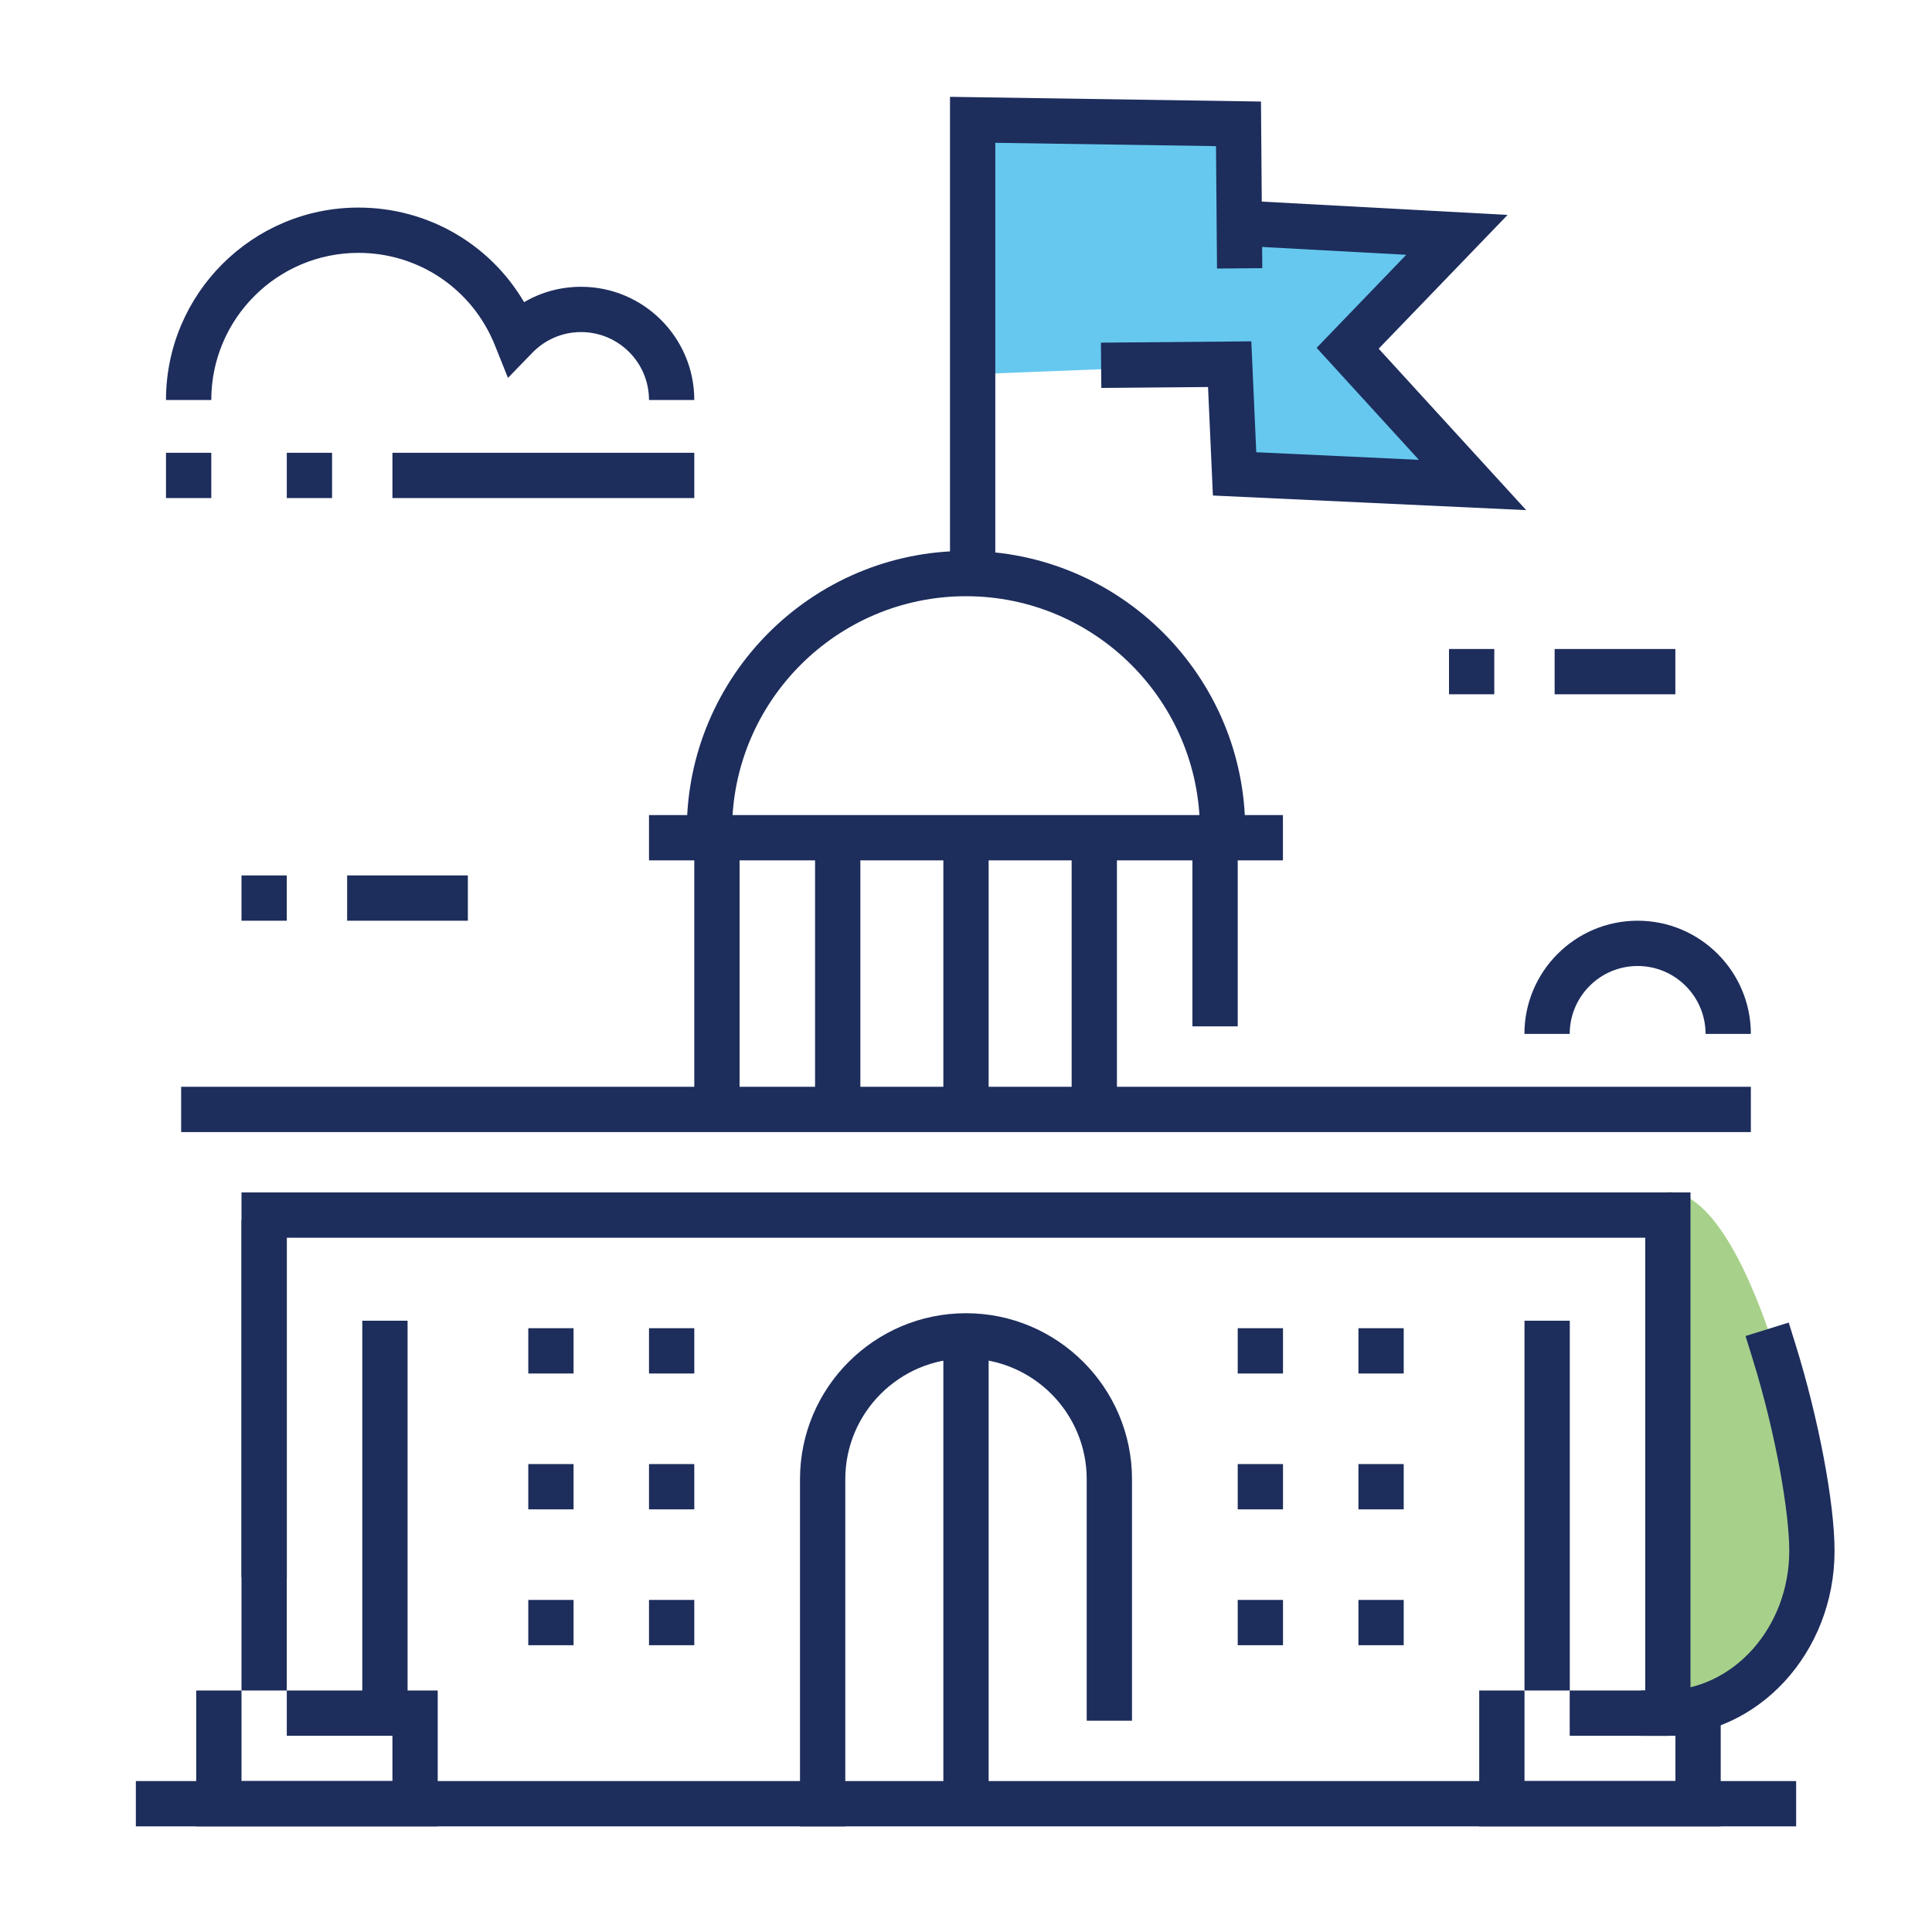 <?xml version="1.0" encoding="UTF-8"?><svg id="a" xmlns="http://www.w3.org/2000/svg" viewBox="0 0 250 250"><polyline points="125.86 15.51 160.26 16.02 160.41 28.87 188.53 30.39 174.39 45.07 190.54 62.75 159.75 61.32 159.12 47.13 125.86 48.43" fill="#00a4e4" opacity=".6"/><path d="m215.82,154.23c10.46,0,18.94,35.24,18.94,46.7s-8.48,20.75-18.94,20.75" fill="#6cb33f" opacity=".6"/><polygon points="197.49 66.01 156.95 64.12 156.32 50.08 142.51 50.2 142.46 44.34 161.92 44.17 162.56 58.52 183.6 59.5 170.37 45.01 181.97 32.97 160.25 31.79 160.57 25.94 195.08 27.81 178.4 45.12 197.49 66.01" fill="#1d2d5c"/><polygon points="128.79 74.23 122.93 74.23 122.93 12.53 163.17 13.14 163.34 34.7 157.48 34.75 157.35 18.91 128.79 18.48 128.79 74.23" fill="#1d2d5c"/><path d="m161.13,107.42h-5.86c0-16.69-13.58-30.27-30.27-30.27s-30.27,13.58-30.27,30.27h-5.86c0-19.92,16.21-36.13,36.13-36.13s36.13,16.21,36.13,36.13Z" fill="#1d2d5c"/><rect x="83.98" y="105.47" width="82.03" height="5.86" fill="#1d2d5c"/><rect x="122.07" y="172.85" width="5.86" height="60.55" fill="#1d2d5c"/><rect x="17.58" y="230.47" width="214.84" height="5.86" fill="#1d2d5c"/><polygon points="218.75 221.68 212.89 221.68 212.89 160.16 37.11 160.16 37.11 204.1 31.25 204.1 31.25 154.3 218.75 154.3 218.75 221.68" fill="#1d2d5c"/><rect x="197.27" y="170.9" width="5.86" height="47.85" fill="#1d2d5c"/><rect x="23.44" y="140.63" width="203.12" height="5.86" fill="#1d2d5c"/><rect x="89.84" y="108.4" width="5.86" height="35.16" fill="#1d2d5c"/><rect x="154.3" y="108.4" width="5.86" height="24.41" fill="#1d2d5c"/><rect x="138.67" y="108.4" width="5.86" height="35.16" fill="#1d2d5c"/><rect x="105.47" y="108.4" width="5.86" height="35.16" fill="#1d2d5c"/><rect x="122.07" y="108.4" width="5.86" height="35.16" fill="#1d2d5c"/><rect x="31.25" y="157.91" width="5.86" height="60.84" fill="#1d2d5c"/><rect x="46.88" y="170.9" width="5.86" height="50.78" fill="#1d2d5c"/><path d="m89.84,51.76h-5.86c0-4.85-3.94-8.79-8.79-8.79-2.39,0-4.63.95-6.31,2.68l-3.15,3.25-1.68-4.2c-2.91-7.28-9.85-11.98-17.67-11.98-10.5,0-19.04,8.54-19.04,19.04h-5.86c0-13.73,11.17-24.9,24.9-24.9,8.95,0,17.01,4.7,21.44,12.24,2.21-1.3,4.74-1.99,7.37-1.99,8.08,0,14.65,6.57,14.65,14.65Z" fill="#1d2d5c"/><path d="m226.56,133.79h-5.86c0-4.85-3.94-8.79-8.79-8.79s-8.79,3.94-8.79,8.79h-5.86c0-8.08,6.57-14.65,14.65-14.65s14.65,6.57,14.65,14.65Z" fill="#1d2d5c"/><path d="m109.38,236.33h-5.86v-44.92c0-11.85,9.64-21.48,21.48-21.48s21.48,9.64,21.48,21.48v31.25h-5.86v-31.25c0-8.62-7.01-15.62-15.62-15.62s-15.62,7.01-15.62,15.62v44.92Z" fill="#1d2d5c"/><path d="m215.28,224.61h-2.93v-5.86h2.93c8.96,0,16.25-8.12,16.25-18.09,0-4.78-1.65-14.9-4.79-24.98l-.87-2.8,5.59-1.74.87,2.8c2.98,9.55,5.06,20.54,5.06,26.73,0,13.21-9.92,23.95-22.11,23.95Z" fill="#1d2d5c"/><polygon points="222.66 236.33 191.41 236.33 191.41 218.75 197.27 218.75 197.27 230.47 216.8 230.47 216.8 224.61 203.12 224.61 203.12 218.75 222.66 218.75 222.66 236.33" fill="#1d2d5c"/><polygon points="56.64 236.33 25.39 236.33 25.39 218.75 31.25 218.75 31.25 230.47 50.78 230.47 50.78 224.61 37.11 224.61 37.11 218.75 56.64 218.75 56.64 236.33" fill="#1d2d5c"/><rect x="44.92" y="113.28" width="15.62" height="5.86" fill="#1d2d5c"/><rect x="201.17" y="83.98" width="15.62" height="5.86" fill="#1d2d5c"/><rect x="50.78" y="58.59" width="39.06" height="5.86" fill="#1d2d5c"/><path d="m83.98,212.89v-5.86h5.86v5.86h-5.86Zm-15.62,0v-5.86h5.86v5.86h-5.86Z" fill="#1d2d5c"/><path d="m83.98,195.31v-5.86h5.86v5.86h-5.86Zm-15.62,0v-5.86h5.86v5.86h-5.86Z" fill="#1d2d5c"/><path d="m83.98,177.73v-5.86h5.86v5.86h-5.86Zm-15.62,0v-5.86h5.86v5.86h-5.86Z" fill="#1d2d5c"/><path d="m175.78,212.89v-5.86h5.86v5.86h-5.86Zm-15.62,0v-5.86h5.86v5.86h-5.86Z" fill="#1d2d5c"/><path d="m175.78,195.31v-5.86h5.86v5.86h-5.86Zm-15.62,0v-5.86h5.86v5.86h-5.86Z" fill="#1d2d5c"/><path d="m175.78,177.73v-5.86h5.86v5.86h-5.86Zm-15.62,0v-5.86h5.86v5.86h-5.86Z" fill="#1d2d5c"/><path d="m31.25,119.14v-5.86h5.86v5.86h-5.86Z" fill="#1d2d5c"/><path d="m187.5,89.84v-5.86h5.86v5.86h-5.86Z" fill="#1d2d5c"/><path d="m37.11,64.45v-5.86h5.86v5.86h-5.86Zm-15.63,0v-5.86h5.86v5.86h-5.86Z" fill="#1d2d5c"/><rect width="250" height="250" fill="none"/></svg>